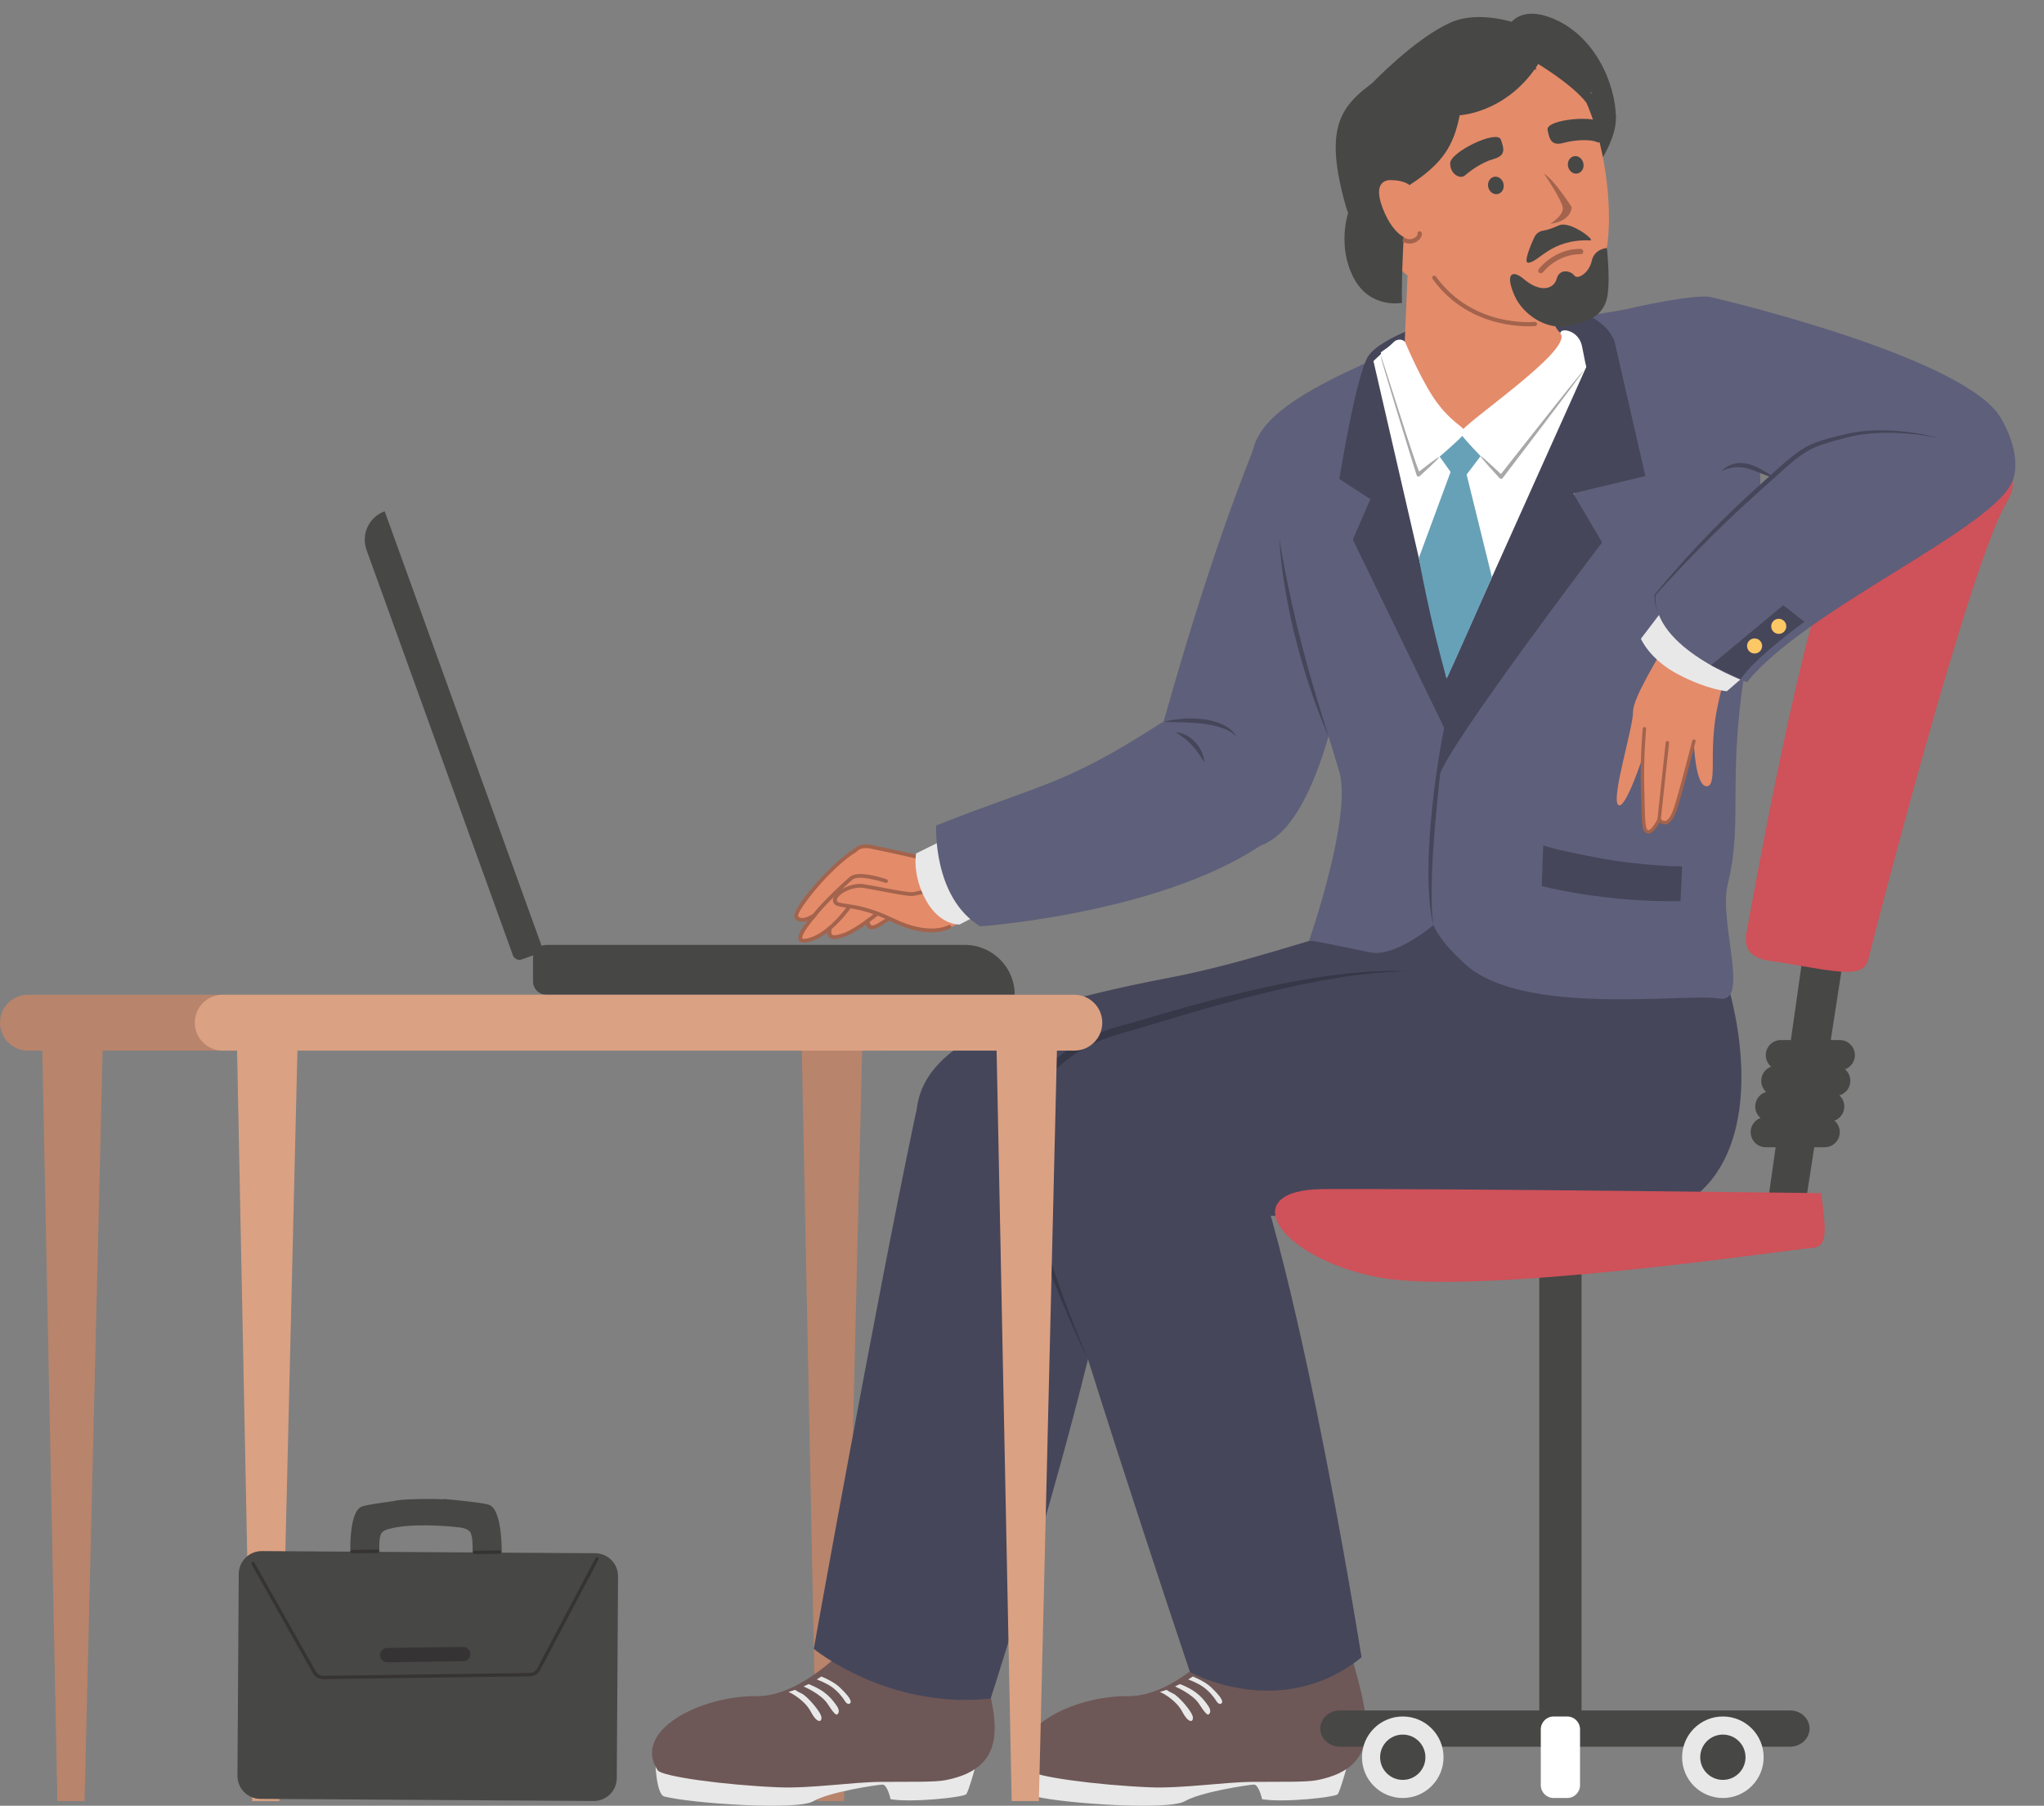 <?xml version="1.0" encoding="UTF-8"?>
<!DOCTYPE svg PUBLIC '-//W3C//DTD SVG 1.0//EN'
          'http://www.w3.org/TR/2001/REC-SVG-20010904/DTD/svg10.dtd'>
<svg height="448.0" preserveAspectRatio="xMidYMid meet" version="1.0" viewBox="0.0 -3.4 507.1 448.0" width="507.1" xmlns="http://www.w3.org/2000/svg" xmlns:xlink="http://www.w3.org/1999/xlink" zoomAndPan="magnify"
><rect x="0.0" y="-3.4" width="507.1" height="448.0" fill="#808080" stroke="none"/><defs
  ><clipPath id="a"
    ><path d="M 162 433 L 242 433 L 242 444.609 L 162 444.609 Z M 162 433"
    /></clipPath
    ><clipPath id="b"
    ><path d="M 254 433 L 335 433 L 335 444.609 L 254 444.609 Z M 254 433"
    /></clipPath
  ></defs
  ><g
  ><g
    ><path d="M 218.211 243.398 L 6.93 243.398 C 3.102 243.398 0 246.504 0 250.328 C 0 254.156 3.102 257.262 6.93 257.262 L 218.211 257.262 C 222.039 257.262 225.141 254.156 225.141 250.328 C 225.141 246.504 222.039 243.398 218.211 243.398" fill="#b8846b"
    /></g
    ><g
    ><path d="M 10.488 256.887 L 14.234 443.441 L 20.977 443.441 L 25.473 256.887 L 10.488 256.887" fill="#b8846b"
    /></g
    ><g
    ><path d="M 198.918 256.887 L 202.664 443.441 L 209.406 443.441 L 213.902 256.887 L 198.918 256.887" fill="#b8846b"
    /></g
    ><g
    ><path d="M 208.867 410.398 C 213.324 407.922 211.062 383.68 211.062 383.68 L 235.984 382.344 C 235.984 382.344 239.895 405.434 241.523 411.844 C 243.152 418.25 234.195 421.453 234.195 421.453 L 208.684 413.312 L 208.867 410.398" fill="#e48b6a"
    /></g
    ><g clip-path="url(#a)"
    ><path d="M 241.859 435.375 C 241.859 435.375 240.328 440.941 239.734 441.727 C 239.141 442.516 226.188 443.891 220.945 442.984 C 220.945 442.984 220.168 439.309 218.902 439.359 C 217.637 439.414 205.809 441.148 201.781 443.488 C 197.758 445.824 171.758 444.051 164.82 442.324 C 162.738 441.805 162.559 433.328 162.559 433.328 L 226.742 433.805 L 241.859 435.375" fill="#e8e8e8"
    /></g
    ><g
    ><path d="M 243.164 407.527 C 242.895 406.559 241.863 406.012 240.914 406.355 C 236.848 407.836 231.137 411.129 225.133 409.145 C 219.793 407.383 215.781 404.945 213.984 403.848 C 213.293 403.426 212.43 403.457 211.762 403.906 C 209.477 405.441 198.945 417.523 187.652 417.422 C 173.805 417.297 156.738 425.965 163.148 435.789 C 164.184 437.379 179.883 439.48 193.059 440.031 C 201.156 440.371 211.355 438.742 218.496 438.688 C 225.84 438.625 231.867 438.805 234.676 438.246 C 251.277 434.953 247.25 422.277 243.164 407.527" fill="#6e5757"
    /></g
    ><g
    ><path d="M 196.316 416.707 C 196.316 416.707 199.707 418.473 201.156 421.277 C 202.602 424.078 203.898 424.035 203.789 422.66 C 203.68 421.289 200.18 417.391 198.996 416.832 C 197.812 416.277 197.262 415.855 197.262 415.855 L 195.598 416.387 L 196.316 416.707" fill="#e8e8e8"
    /></g
    ><g
    ><path d="M 199.355 415.016 C 199.355 415.016 203.73 416.871 205.301 419.312 C 206.867 421.754 207.43 422.148 207.703 421.949 C 207.977 421.754 208.531 421.094 207.492 419.68 C 206.453 418.262 205.035 416.125 200.586 414.426 L 199.355 415.016" fill="#e8e8e8"
    /></g
    ><g
    ><path d="M 202.637 413.277 L 203.77 412.547 C 203.77 412.547 206.754 413.715 208.301 415.207 C 209.844 416.699 210.758 417.734 211.02 418.535 C 211.281 419.336 210.312 419.793 209.66 418.707 C 209.012 417.625 207.848 416.223 206.406 415.172 C 204.965 414.121 202.637 413.277 202.637 413.277" fill="#e8e8e8"
    /></g
    ><g
    ><path d="M 301.023 410.398 C 305.48 407.922 303.219 383.68 303.219 383.68 L 328.141 382.344 C 328.141 382.344 332.051 405.434 333.68 411.844 C 335.309 418.25 326.352 421.453 326.352 421.453 L 300.84 413.312 L 301.023 410.398" fill="#e48b6a"
    /></g
    ><g clip-path="url(#b)"
    ><path d="M 334.016 435.375 C 334.016 435.375 332.484 440.941 331.891 441.727 C 331.297 442.516 318.34 443.891 313.102 442.984 C 313.102 442.984 312.324 439.309 311.059 439.359 C 309.793 439.414 297.961 441.148 293.938 443.488 C 289.91 445.824 263.91 444.051 256.977 442.324 C 254.895 441.805 254.715 433.328 254.715 433.328 L 318.895 433.805 L 334.016 435.375" fill="#e8e8e8"
    /></g
    ><g
    ><path d="M 335.316 407.527 C 335.051 406.559 334.016 406.012 333.07 406.355 C 329 407.836 323.289 411.129 317.285 409.145 C 311.945 407.383 307.938 404.945 306.137 403.848 C 305.449 403.426 304.586 403.457 303.914 403.906 C 301.633 405.441 291.102 417.523 279.809 417.422 C 265.957 417.297 248.895 425.965 255.301 435.789 C 256.34 437.379 272.039 439.48 285.215 440.031 C 293.312 440.371 303.512 438.742 310.652 438.688 C 317.996 438.625 324.02 438.805 326.828 438.246 C 343.43 434.953 339.406 422.277 335.316 407.527" fill="#6e5757"
    /></g
    ><g
    ><path d="M 288.473 416.707 C 288.473 416.707 291.863 418.473 293.309 421.277 C 294.758 424.078 296.055 424.035 295.945 422.66 C 295.836 421.289 292.336 417.391 291.148 416.832 C 289.965 416.277 289.414 415.855 289.414 415.855 L 287.75 416.387 L 288.473 416.707" fill="#e8e8e8"
    /></g
    ><g
    ><path d="M 291.508 415.016 C 291.508 415.016 295.887 416.871 297.453 419.312 C 299.023 421.754 299.586 422.148 299.855 421.949 C 300.129 421.754 300.688 421.094 299.648 419.68 C 298.609 418.262 297.188 416.125 292.738 414.426 L 291.508 415.016" fill="#e8e8e8"
    /></g
    ><g
    ><path d="M 294.789 413.277 L 295.926 412.547 C 295.926 412.547 298.91 413.715 300.453 415.207 C 301.996 416.699 302.914 417.734 303.176 418.535 C 303.434 419.336 302.465 419.793 301.816 418.707 C 301.164 417.625 300.004 416.223 298.559 415.172 C 297.117 414.121 294.789 413.277 294.789 413.277" fill="#e8e8e8"
    /></g
    ><g
    ><path d="M 410.863 231.035 C 423.266 268.125 428.469 292.473 351.645 292.848 C 283.57 293.18 239.238 308.582 229.637 284.605 C 220.035 260.633 240.5 248.645 289.574 239.277 C 328.879 231.777 353.645 214.93 382.855 226.543 C 412.062 238.156 410.863 231.035 410.863 231.035" fill="#45465a"
    /></g
    ><g
    ><path d="M 426.684 234.781 C 433.809 254.496 436.02 282.793 419.191 294.348 C 409.477 301.016 392.316 298.703 365.996 298.844 C 302.258 299.176 264.852 298.469 255.859 274.492 C 246.867 250.516 269.348 243.398 306.809 243.398 C 344.27 243.398 359.629 207.812 386.973 219.426 C 414.32 231.035 426.684 234.781 426.684 234.781" fill="#45465a"
    /></g
    ><g
    ><path d="M 223.426 221.512 C 223.016 221.539 219.586 226.031 217.203 226.277 C 214.816 226.523 215.992 223.566 215.992 223.566 L 220.195 218.961 L 223.426 221.512" fill="#e48b6a"
    /></g
    ><g
    ><path d="M 242.746 208.891 C 242.746 208.891 232.363 211.398 214.691 206.52 C 211.164 205.547 197.047 222.938 197.703 224.312 C 198.359 225.688 202.16 223.586 202.16 223.586 C 202.16 223.586 198.754 228.137 198.504 229.77 C 198.258 231.398 204.098 228.629 206.172 226.676 C 206.172 226.676 204.801 229.824 208.582 228.824 C 212.363 227.824 218.945 222.191 218.945 222.191 L 239.156 218.652 L 242.746 208.891" fill="#e48b6a"
    /></g
    ><g
    ><path d="M 206.473 229.523 C 206.234 229.477 206.023 229.383 205.844 229.242 C 205.172 228.711 205.234 227.676 205.363 226.836 C 205.402 226.578 205.648 226.402 205.91 226.434 C 206.148 226.469 206.355 226.699 206.316 226.957 C 206.184 227.812 206.234 228.34 206.461 228.52 C 206.953 228.898 208.723 228.293 209.309 228.094 C 212.305 227.062 217.547 222.738 217.598 222.695 C 217.801 222.527 218.105 222.551 218.277 222.742 C 218.449 222.934 218.422 223.23 218.219 223.398 C 217.996 223.578 212.785 227.879 209.617 228.965 C 208.305 229.418 207.238 229.684 206.473 229.523" fill="#a3634c"
    /></g
    ><g
    ><path d="M 198.477 225.246 C 198.07 225.16 197.688 224.973 197.352 224.637 C 197.117 224.402 197.031 224.066 197.098 223.637 C 197.551 220.539 206.895 210.191 211.875 207.242 C 212.184 206.867 213.395 205.691 216.223 206.234 C 219.172 206.805 230.461 209.352 230.574 209.375 C 230.836 209.434 230.992 209.684 230.926 209.934 C 230.863 210.18 230.605 210.336 230.352 210.281 C 230.348 210.281 230.348 210.281 230.344 210.281 C 230.23 210.254 218.961 207.715 216.02 207.145 C 213.453 206.648 212.645 207.785 212.609 207.832 C 212.57 207.895 212.512 207.949 212.449 207.984 C 206.621 211.371 197.27 222.695 198.055 223.992 C 199.113 225.059 201.418 223.535 201.809 223.262 C 203.641 220.699 210.121 214.68 211.027 214.023 C 213.176 212.48 219.281 214.52 219.973 214.754 C 220.223 214.84 220.348 215.105 220.254 215.348 C 220.16 215.59 219.875 215.711 219.637 215.629 C 217.898 215.031 213.062 213.711 211.598 214.766 C 210.816 215.324 204.266 221.398 202.559 223.84 C 202.527 223.879 202.492 223.918 202.453 223.945 C 202.344 224.031 200.223 225.605 198.477 225.246" fill="#a3634c"
    /></g
    ><g
    ><path d="M 199.016 230.434 C 198.703 230.371 198.441 230.23 198.266 229.98 C 197.824 229.367 197.711 228.008 201.793 223.289 C 201.965 223.09 202.27 223.062 202.469 223.223 C 202.676 223.387 202.699 223.68 202.527 223.879 C 198.496 228.539 199.035 229.41 199.059 229.445 C 199.152 229.574 199.734 229.676 201.27 229.145 C 205.988 227.508 210.316 221.301 210.359 221.238 C 210.508 221.027 210.809 220.969 211.027 221.105 C 211.246 221.242 211.309 221.531 211.16 221.746 C 210.977 222.012 206.609 228.273 201.586 230.016 C 200.785 230.297 199.762 230.59 199.016 230.434" fill="#a3634c"
    /></g
    ><g
    ><path d="M 215.965 227.121 C 215.809 227.09 215.664 227.031 215.527 226.953 C 214.641 226.438 214.762 225.191 214.777 225.051 C 214.805 224.797 215.043 224.609 215.305 224.637 C 215.566 224.664 215.762 224.887 215.73 225.141 C 215.711 225.348 215.719 225.973 216.035 226.156 C 216.203 226.258 216.73 226.375 218.129 225.484 C 218.723 225.109 219.645 224.531 220.34 224.094 L 217.789 223.5 C 217.531 223.438 217.375 223.188 217.441 222.938 C 217.508 222.688 217.809 222.535 218.027 222.598 L 221.656 223.445 C 221.844 223.488 221.984 223.633 222.012 223.816 C 222.043 224 221.957 224.184 221.797 224.281 C 221.797 224.285 219.695 225.594 218.648 226.258 C 217.523 226.973 216.637 227.258 215.965 227.121" fill="#a3634c"
    /></g
    ><g
    ><path d="M 221.43 224.348 C 221.172 224.297 221.012 224.051 221.066 223.801 C 221.125 223.551 221.383 223.391 221.645 223.441 C 222.082 223.527 222.551 223.625 223.047 223.73 C 226.852 224.516 232.625 225.711 235.133 224.598 C 235.375 224.488 235.66 224.59 235.766 224.824 C 235.875 225.059 235.766 225.332 235.523 225.441 C 232.723 226.684 226.984 225.492 222.832 224.637 C 222.34 224.535 221.871 224.438 221.434 224.352 C 221.434 224.352 221.43 224.348 221.43 224.348" fill="#a3634c"
    /></g
    ><g
    ><path d="M 243.531 217.508 C 243.531 217.508 240.473 226.621 233.504 227.219 C 226.535 227.816 213.855 221.734 208.82 220.918 C 203.789 220.098 211.84 216.129 214.277 216.438 C 216.715 216.742 226.191 218.492 226.191 218.492 L 237.75 216.039 L 243.531 217.508" fill="#e48b6a"
    /></g
    ><g
    ><path d="M 227.57 227.539 C 225.742 227.16 223.609 226.461 221.172 225.266 C 215.871 222.672 212.105 222.109 209.855 221.777 C 208.016 221.504 206.906 221.336 206.684 220.262 C 206.551 219.602 206.848 218.887 207.547 218.191 C 208.945 216.797 211.875 215.586 214.359 215.977 C 215.383 216.141 216.887 216.426 218.48 216.727 C 221.543 217.312 225.742 218.113 226.473 217.957 L 229.344 217.352 L 229.535 218.258 L 226.668 218.863 C 225.805 219.047 222.785 218.5 218.277 217.641 C 216.695 217.34 215.199 217.055 214.191 216.895 C 212.051 216.559 209.43 217.637 208.23 218.832 C 207.773 219.289 207.559 219.727 207.629 220.066 C 207.719 220.5 208.422 220.617 210.016 220.859 C 212.324 221.199 216.184 221.777 221.617 224.438 C 230.617 228.848 235.23 226.164 235.277 226.137 C 235.5 226 235.801 226.062 235.938 226.277 C 236.078 226.492 236.012 226.777 235.785 226.918 C 235.637 227.012 232.895 228.641 227.57 227.539" fill="#a3634c"
    /></g
    ><g
    ><path d="M 311.781 106.012 C 300.145 134.672 291.695 164.996 287.066 181.297 C 292.281 199.719 307.406 216.16 319.617 201.137 C 331.824 186.109 335.672 147.727 335.672 147.727 L 311.781 106.012" fill="#5e5f7a"
    /></g
    ><g
    ><path d="M 342.664 84.977 C 315.449 96.797 308.645 103.957 310.793 115.418 C 312.941 126.879 329.059 177.016 332.281 188.117 C 335.504 199.219 324.758 230.02 324.758 230.02 C 324.758 230.02 322.969 229.305 339.801 232.883 C 347.578 234.539 360.93 222.141 360.57 220.707 C 360.215 219.273 360.512 170.719 360.512 170.719 C 360.512 170.719 350.547 151.23 344.816 126.16 C 339.086 101.094 340.516 93.93 340.516 93.93 L 342.664 84.977" fill="#5e5f7a"
    /></g
    ><g
    ><path d="M 387.516 76.047 C 411.066 72.086 423.961 69.219 430.051 74.949 C 436.137 80.68 439.227 130.859 434.703 153.023 C 427.543 188.117 432.914 198.863 428.617 216.051 C 426.316 225.25 434.348 245.777 426.469 244.344 C 418.59 242.91 377.762 249 363.438 235.75 C 349.113 222.5 353.77 219.273 358.781 173.434 L 388.863 126.16 C 388.863 126.16 397.637 93.035 397.281 87.305 C 396.922 81.574 389.402 77.992 389.043 77.637 C 388.684 77.277 387.516 76.047 387.516 76.047" fill="#5e5f7a"
    /></g
    ><g
    ><path d="M 386.355 72.801 C 398.742 74.234 400.574 81.418 400.574 81.418 L 408.203 114.703 L 390.297 119 L 397.461 131.176 C 397.461 131.176 359.336 181.316 356.992 189.191 L 358.391 177.379 L 335.629 130.473 L 339.98 120.445 L 332.281 115.434 C 332.281 115.434 336.43 89.633 339.441 84.977 C 342.457 80.324 356.633 75.309 363.078 74.973 C 366.773 74.781 386.355 72.801 386.355 72.801" fill="#45465a"
    /></g
    ><g
    ><path d="M 387.449 50.094 C 387.449 50.094 386.023 66.02 385.477 74.906 C 385.172 79.844 389.719 80.301 389.719 80.301 C 389.719 80.301 379.289 97.469 371.316 99.836 C 367.332 101.02 364.402 106.062 361.855 104.348 C 359.441 102.727 349.363 86.488 348.395 83.902 L 349.238 64.141 L 387.449 50.094" fill="#e48b6a"
    /></g
    ><g
    ><path d="M 393.457 87.398 C 392.922 84.699 389.406 83.973 387.844 86.238 L 381.336 95.664 L 360.859 104.75 C 360.859 104.75 360.93 102.168 356.992 97.152 C 353.051 92.141 348.715 81.738 348.715 81.738 C 348.344 80.703 346.762 80.613 345.922 81.328 L 340.742 86.176 L 358.887 164.879 L 393.516 87.688 L 393.457 87.398" fill="#fff"
    /></g
    ><g
    ><path d="M 360.363 112.375 L 352.004 135.02 C 352.004 135.02 354.613 149.961 358.887 164.879 C 359.012 165.32 369.02 139.477 369.02 139.477 L 363.281 112.004 L 360.363 112.375" fill="#67a1b8"
    /></g
    ><g
    ><path d="M 356.168 108.473 L 360.355 114.359 L 363.883 114.305 L 368.488 108.219 L 362.723 103.602 L 356.168 108.473" fill="#67a1b8"
    /></g
    ><g
    ><path d="M 392.484 82.492 C 392.129 80.688 390.828 79.156 389.051 78.68 C 387.348 78.223 386.965 79.125 387.16 79.379 C 390.324 83.5 363.039 101.609 362.332 103.934 C 362.102 104.699 372.414 114.938 372.414 114.938 L 393.516 87.688 L 392.484 82.492" fill="#fff"
    /></g
    ><g
    ><path d="M 346.941 81.336 C 358.164 102.73 363.188 101.484 363.43 103.902 C 363.512 104.699 351.91 114.359 351.91 114.359 L 342.551 84.039 C 342.551 84.039 346.727 80.934 346.941 81.336" fill="#fff"
    /></g
    ><g
    ><path d="M 363.281 112.004 L 358.887 164.879 C 359.012 165.32 370.137 139.805 370.137 139.805 L 363.281 112.004" fill="#67a1b8"
    /></g
    ><g
    ><path d="M 372.414 115.414 C 372.285 115.414 372.164 115.363 372.07 115.273 C 372.07 115.273 367.141 109.961 367.328 109.773 C 367.516 109.59 372.371 114.211 372.371 114.211 C 372.371 114.211 392.602 88.438 392.809 88.598 C 393.02 88.762 372.789 115.23 372.789 115.23 C 372.707 115.34 372.578 115.406 372.441 115.414 C 372.434 115.414 372.422 115.414 372.414 115.414" fill="#a8a8a8"
    /></g
    ><g
    ><path d="M 351.91 114.84 C 351.879 114.84 351.844 114.836 351.812 114.828 C 351.668 114.797 351.543 114.699 351.48 114.566 C 351.395 114.391 342.25 84.844 342.516 84.824 C 342.785 84.797 350.641 110.504 352.078 113.59 C 352.078 113.59 356.844 109.828 357.012 110.031 C 357.184 110.234 352.219 114.723 352.219 114.723 C 352.133 114.801 352.023 114.84 351.91 114.84" fill="#a8a8a8"
    /></g
    ><g
    ><path d="M 334.449 49.516 C 334.449 49.516 331.715 57.578 335.785 65.457 C 339.859 73.34 347.824 71.742 347.824 71.742 L 347.641 58.141 L 334.449 49.516" fill="#474745"
    /></g
    ><g
    ><path d="M 393.988 19.52 C 393.988 19.52 400.793 21.25 400.898 25.777 C 401 30.305 397.664 35.598 397.664 35.598 L 390.066 18.004 L 393.988 19.52" fill="#474745"
    /></g
    ><g
    ><path d="M 381.418 7.441 C 399.309 15.926 402.703 58.402 395.941 65.488 C 379.391 82.848 351.746 68.355 347.523 63.418 C 341.125 55.934 327.664 34.918 344.625 15.777 C 361.586 -3.359 371.723 2.844 381.418 7.441" fill="#e48b6a"
    /></g
    ><g
    ><path d="M 369.34 43.406 C 369.785 44.523 370.945 45.07 371.926 44.629 C 372.902 44.188 373.336 42.922 372.891 41.805 C 372.445 40.688 371.285 40.141 370.309 40.582 C 369.328 41.023 368.895 42.285 369.34 43.406" fill="#474745"
    /></g
    ><g
    ><path d="M 389.148 38.305 C 389.594 39.422 390.75 39.969 391.73 39.527 C 392.711 39.086 393.145 37.82 392.695 36.703 C 392.25 35.586 391.094 35.035 390.113 35.48 C 389.137 35.922 388.703 37.184 389.148 38.305" fill="#474745"
    /></g
    ><g
    ><path d="M 347.77 67.578 C 347.613 75.438 335.863 54.758 333.875 47.734 C 327.32 24.547 334.523 21.551 345.688 13.445 C 356.852 5.336 370.832 3.617 375.52 6.922 C 380.207 10.223 381.172 14.012 381.172 14.012 C 381.172 14.012 376.27 10.445 370.496 12.129 C 369.852 12.316 369.199 12.57 368.543 12.898 C 368.145 13.098 366.855 13.973 366.453 14.23 C 359.434 18.746 348.742 32.699 349.68 42.52 C 350.285 48.848 348.324 51.07 348.066 59.023 C 347.977 61.832 347.848 63.766 347.77 67.578" fill="#474745"
    /></g
    ><g
    ><path d="M 345.324 41.297 C 345.324 41.297 340.078 40.527 343.031 48.258 C 345.988 55.984 351.031 57.879 352.68 53.898 C 354.328 49.918 349.68 42.52 349.68 42.52 C 349.68 42.52 348.387 41.328 345.324 41.297" fill="#e48b6a"
    /></g
    ><g
    ><path d="M 348 56.34 C 348.012 56.273 348.02 56.207 348.027 56.141 C 348.035 56.098 348.039 56.055 348.043 56.012 C 348.043 56.008 348.051 55.973 348.047 55.984 C 348.047 56 348.051 55.965 348.051 55.961 C 348.074 55.785 348.109 55.613 348.148 55.441 C 348.457 55.621 348.773 55.77 349.086 55.859 C 349.719 56.039 350.277 55.973 350.809 55.676 C 351.766 55.156 351.684 54.676 351.688 54.656 C 351.594 54.375 351.773 54.086 352.047 54.008 C 352.328 53.918 352.637 54.098 352.715 54.379 C 352.727 54.414 352.934 55.156 352.199 55.945 C 351.996 56.164 351.711 56.395 351.34 56.609 C 350.559 57.055 349.699 57.148 348.801 56.891 C 348.508 56.805 348.223 56.68 347.938 56.531 C 347.957 56.469 347.988 56.406 348 56.34" fill="#a3634c"
    /></g
    ><g
    ><path d="M 383.035 39.648 C 384.148 41.273 387.102 45.777 387.684 47.906 C 388.215 49.859 384.656 52.129 384.656 52.129 C 384.656 52.129 389.547 51.703 389.941 48.039 C 389.941 48.039 385.766 41.398 383.035 39.648" fill="#a3634c"
    /></g
    ><g
    ><path d="M 381.02 77.445 C 381.219 77.359 381.348 77.148 381.324 76.922 C 381.293 76.641 381.039 76.438 380.762 76.469 C 380.609 76.484 365.434 77.988 356.242 65.203 C 356.078 64.977 355.762 64.918 355.531 65.086 C 355.301 65.25 355.25 65.57 355.414 65.801 C 364.961 79.078 380.715 77.504 380.871 77.484 C 380.926 77.48 380.973 77.465 381.02 77.445" fill="#a3634c"
    /></g
    ><g
    ><path d="M 372.344 31.23 C 373.242 33.723 373.516 35.215 370.484 36.074 C 367.453 36.934 364.492 39.188 363.441 40.125 C 362.355 41.098 359.805 39.961 359.777 37.133 C 359.754 34.305 371.426 28.688 372.344 31.23" fill="#474745"
    /></g
    ><g
    ><path d="M 383.938 28.84 C 384.461 31.434 384.996 32.852 388.035 32.02 C 391.074 31.188 394.914 31.184 396.156 31.848 C 397.398 32.508 399.188 29.824 397.742 27.391 C 396.301 24.953 383.406 26.188 383.938 28.84" fill="#474745"
    /></g
    ><g
    ><path d="M 378.027 65.82 C 382.195 69.352 385.508 68.34 386.211 65.734 C 386.91 63.133 389.738 63.773 390.559 64.945 C 391.383 66.117 394.273 64.289 394.906 61.305 C 395.539 58.324 398.66 58.129 398.66 58.129 C 398.66 58.129 399.777 68.137 398.375 71.609 C 396.977 75.086 394.582 76.199 389.113 77.422 C 383.711 78.629 377.758 74.621 375.711 69.871 C 373.301 64.285 375.285 63.5 378.027 65.82" fill="#474745"
    /></g
    ><g
    ><path d="M 386.742 52.523 C 384.941 53.352 383.656 53.699 382.809 53.832 C 381.891 53.977 381.105 54.562 380.699 55.398 C 379.637 57.594 377.969 61.781 379.094 61.781 C 381.73 61.781 384.629 55.848 394.516 56.246 C 395.969 56.305 389.496 51.254 386.742 52.523" fill="#474745"
    /></g
    ><g
    ><path d="M 349.68 42.52 C 357.992 37.129 360.633 32.723 362.145 25.188 C 362.145 25.188 373.152 24.727 380.984 13.465 C 388.816 2.203 359.352 12.457 356.148 14.285 C 352.949 16.109 343.695 34.699 343.695 34.699 L 349.68 42.52" fill="#474745"
    /></g
    ><g
    ><path d="M 379.105 10.961 C 379.105 10.961 389.441 16.793 393.594 22.09 C 393.594 22.09 397.309 18.676 390.469 11.039 C 383.625 3.406 368.652 -1.805 359.754 2.242 C 350.855 6.289 340.457 17.207 340.457 17.207 L 379.105 10.961" fill="#474745"
    /></g
    ><g
    ><path d="M 400.898 25.777 C 400.848 17.676 395.77 5.027 384.504 0.902 C 373.234 -3.227 372.305 8.195 372.305 8.195 C 372.305 8.195 386.379 12.168 390.879 16.008 C 395.383 19.844 400.898 25.777 400.898 25.777" fill="#474745"
    /></g
    ><g
    ><path d="M 382.254 64.414 C 382.105 64.414 381.957 64.363 381.832 64.258 C 381.559 64.023 381.523 63.613 381.758 63.336 C 386.27 58.004 391.949 58.344 392.188 58.359 C 392.551 58.387 392.82 58.699 392.793 59.059 C 392.77 59.422 392.461 59.691 392.098 59.664 C 392.047 59.66 386.824 59.371 382.754 64.18 C 382.625 64.336 382.441 64.414 382.254 64.414" fill="#a3634c"
    /></g
    ><g
    ><path d="M 413.609 155.555 C 412.098 158.855 405.062 169.535 405.129 173.301 C 405.191 177.062 399.707 194.496 401.43 196.266 C 403.156 198.035 407.723 183.887 407.723 183.887 C 407.723 183.887 406.984 200.551 408.227 202.504 C 409.473 204.453 411.605 199.98 411.605 199.98 C 411.605 199.98 413.129 202.574 415.02 198.715 C 416.91 194.855 420.219 180.793 420.219 180.793 C 420.219 180.793 420.559 191.504 423.359 191.676 C 425.438 191.801 424.777 186.664 424.988 181.391 C 425.375 171.82 427.262 168.148 429.566 157.039 C 430.629 151.938 420.781 150.887 420.781 150.887 L 413.609 155.555" fill="#e48b6a"
    /></g
    ><g
    ><path d="M 413.836 183.273 C 414.02 181.586 414.082 180.902 414.082 180.902 C 414.105 180.672 413.934 180.465 413.703 180.445 C 413.473 180.422 413.27 180.59 413.246 180.816 C 413.246 180.82 413.246 180.82 413.246 180.824 C 413.246 180.824 413.098 182.359 412.633 186.504 C 412.191 190.438 411.289 198.969 411.195 199.859 C 410.48 201.285 409.371 202.734 408.891 202.578 C 408.176 202.344 408.121 200.188 408.012 195.457 C 407.988 194.504 407.965 193.438 407.93 192.242 C 407.711 184.418 408.387 177.5 408.391 177.434 C 408.414 177.199 408.246 176.996 408.016 176.973 C 407.785 176.949 407.586 177.117 407.555 177.352 C 407.547 177.418 406.871 184.387 407.09 192.27 C 407.121 193.461 407.148 194.523 407.172 195.477 C 407.305 201.223 407.348 202.957 408.629 203.379 C 410.039 203.84 411.555 201.035 411.984 200.168 L 412.023 200.023 C 412.023 200.023 413.004 190.746 413.469 186.598 C 413.625 185.211 413.746 184.117 413.836 183.273" fill="#a3634c"
    /></g
    ><g
    ><path d="M 420.672 180.512 C 420.695 180.305 420.562 180.109 420.359 180.059 C 420.133 180 419.902 180.137 419.848 180.359 C 419.812 180.492 416.527 193.332 415.266 197.109 C 414.418 199.648 413.594 200.184 413.18 200.277 C 412.789 200.363 412.363 200.164 411.91 199.691 C 411.75 199.523 411.484 199.516 411.316 199.676 C 411.145 199.84 411.141 200.105 411.301 200.27 C 412.137 201.148 412.883 201.203 413.363 201.098 C 414.422 200.859 415.309 199.641 416.062 197.375 C 417.336 193.57 420.629 180.699 420.66 180.57 C 420.668 180.551 420.672 180.531 420.672 180.512" fill="#a3634c"
    /></g
    ><g
    ><path d="M 496.391 100.301 C 488.172 86.102 433.629 72.441 424.32 70.293 C 421.312 69.602 408.48 71.902 397.883 74.676 C 409.816 97.5 425.562 113.676 450.98 117.855 C 455.406 118.582 466.312 119.301 471.176 120.672 C 499.852 128.758 504.605 114.496 496.391 100.301" fill="#5e5f7a"
    /></g
    ><g
    ><path d="M 95.438 123.453 L 134.289 231.051 C 134.613 231.949 134.148 232.945 133.246 233.27 L 129.465 234.637 C 128.562 234.961 127.566 234.496 127.242 233.594 L 90.934 133.047 C 89.531 129.152 91.547 124.859 95.438 123.453" fill="#474745"
    /></g
    ><g
    ><path d="M 135.555 231.035 L 239.379 231.035 C 246.203 231.035 251.738 236.57 251.738 243.398 L 135.555 243.398 C 133.723 243.398 132.238 241.914 132.238 240.082 L 132.238 234.352 C 132.238 232.523 133.723 231.035 135.555 231.035" fill="#474745"
    /></g
    ><g
    ><path d="M 412.562 147.887 L 407.094 155.07 C 407.094 155.07 409.23 160.254 416.5 164.008 C 423.77 167.766 428.414 168.098 428.414 168.098 L 431.859 165.117 L 412.562 147.887" fill="#e8e8e8"
    /></g
    ><g
    ><path d="M 235.039 204.492 L 227.273 208.348 C 227.273 208.348 226.23 213.703 229.754 220.008 C 233.277 226.309 238.09 225.965 238.09 225.965 L 245.215 222.223 L 235.039 204.492" fill="#e8e8e8"
    /></g
    ><g
    ><path d="M 447.441 298.469 L 457.555 232.91 L 447.441 232.535 L 438.074 298.469 L 447.441 298.469" fill="#474745"
    /></g
    ><g
    ><path d="M 441.383 235.301 C 457.59 238.137 462.395 239.199 463.562 234.41 C 464.73 229.625 488.621 136.566 497.855 121.203 C 507.09 105.836 471.316 110.434 456.254 132.621 C 448.059 144.695 434.648 220.988 433.285 228.016 C 431.922 235.043 439.246 234.926 441.383 235.301" fill="#cf5159"
    /></g
    ><g
    ><path d="M 381.883 429.957 L 392.371 429.957 L 392.371 305.961 L 381.883 305.961 L 381.883 429.957" fill="#474745"
    /></g
    ><g
    ><path d="M 328.32 291.617 C 360.902 291.461 451.805 292.621 451.805 292.621 C 453.012 301.941 453.586 306.043 449.398 306.234 C 445.211 306.426 366.316 318.32 341.664 313.453 C 317.012 308.582 306.215 291.723 328.32 291.617" fill="#cf5159"
    /></g
    ><g
    ><path d="M 332.422 420.965 L 444.086 420.965 C 446.766 420.965 448.938 422.977 448.938 425.461 C 448.938 427.941 446.766 429.957 444.086 429.957 L 332.422 429.957 C 329.738 429.957 327.566 427.941 327.566 425.461 C 327.566 422.977 329.738 420.965 332.422 420.965" fill="#474745"
    /></g
    ><g
    ><path d="M 337.898 432.578 C 337.898 438.164 342.43 442.691 348.016 442.691 C 353.602 442.691 358.129 438.164 358.129 432.578 C 358.129 426.992 353.602 422.465 348.016 422.465 C 342.43 422.465 337.898 426.992 337.898 432.578" fill="#e8e8e8"
    /></g
    ><g
    ><path d="M 342.395 432.578 C 342.395 435.684 344.91 438.195 348.016 438.195 C 351.117 438.195 353.633 435.684 353.633 432.578 C 353.633 429.477 351.117 426.957 348.016 426.957 C 344.91 426.957 342.395 429.477 342.395 432.578" fill="#474745"
    /></g
    ><g
    ><path d="M 417.316 432.578 C 417.316 438.164 421.848 442.691 427.434 442.691 C 433.02 442.691 437.547 438.164 437.547 432.578 C 437.547 426.992 433.02 422.465 427.434 422.465 C 421.848 422.465 417.316 426.992 417.316 432.578" fill="#e8e8e8"
    /></g
    ><g
    ><path d="M 421.812 432.578 C 421.812 435.684 424.328 438.195 427.434 438.195 C 430.535 438.195 433.051 435.684 433.051 432.578 C 433.051 429.477 430.535 426.957 427.434 426.957 C 424.328 426.957 421.812 429.477 421.812 432.578" fill="#474745"
    /></g
    ><g
    ><path d="M 452.684 281.234 L 438.074 281.234 C 436.008 281.234 434.328 279.559 434.328 277.488 C 434.328 275.422 436.008 273.742 438.074 273.742 L 452.684 273.742 C 454.754 273.742 456.434 275.422 456.434 277.488 C 456.434 279.559 454.754 281.234 452.684 281.234" fill="#474745"
    /></g
    ><g
    ><path d="M 453.809 274.867 L 439.199 274.867 C 437.129 274.867 435.453 273.188 435.453 271.121 C 435.453 269.051 437.129 267.375 439.199 267.375 L 453.809 267.375 C 455.879 267.375 457.555 269.051 457.555 271.121 C 457.555 273.188 455.879 274.867 453.809 274.867" fill="#474745"
    /></g
    ><g
    ><path d="M 455.309 268.496 L 440.699 268.496 C 438.629 268.496 436.953 266.82 436.953 264.754 C 436.953 262.684 438.629 261.008 440.699 261.008 L 455.309 261.008 C 457.379 261.008 459.055 262.684 459.055 264.754 C 459.055 266.82 457.379 268.496 455.309 268.496" fill="#474745"
    /></g
    ><g
    ><path d="M 456.434 262.129 L 441.82 262.129 C 439.754 262.129 438.074 260.453 438.074 258.383 C 438.074 256.316 439.754 254.637 441.82 254.637 L 456.434 254.637 C 458.5 254.637 460.18 256.316 460.18 258.383 C 460.18 260.453 458.5 262.129 456.434 262.129" fill="#474745"
    /></g
    ><g
    ><path d="M 385.441 422.465 L 388.812 422.465 C 390.574 422.465 391.996 423.891 391.996 425.648 L 391.996 439.508 C 391.996 441.266 390.574 442.691 388.812 442.691 L 385.441 442.691 C 383.684 442.691 382.258 441.266 382.258 439.508 L 382.258 425.648 C 382.258 423.891 383.684 422.465 385.441 422.465" fill="#fff"
    /></g
    ><g
    ><path d="M 487.371 96.551 C 487.371 96.551 502.777 105.27 499.359 115.656 C 495.477 127.449 447.906 147.66 433.426 165.855 C 433.426 165.855 409.727 157.402 410.77 144.105 C 410.77 144.105 449.082 98.941 469.766 95.801 C 490.445 92.66 487.371 96.551 487.371 96.551" fill="#5e5f7a"
    /></g
    ><g
    ><path d="M 318.82 182.035 C 318.82 182.035 298.184 169.406 287.34 176.422 C 263.922 191.566 257.434 191.371 232.262 201.41 C 232.262 201.41 231.336 219.246 243.195 226.434 C 243.195 226.434 295.055 222.746 318.477 201.953 C 327.809 193.668 318.82 182.035 318.82 182.035" fill="#5e5f7a"
    /></g
    ><g
    ><path d="M 278.812 277.727 C 276.953 260.098 259.035 257.375 245.445 257.91 C 236.473 258.262 228.902 264.707 227.055 273.496 C 216.93 321.566 201.895 405.684 201.895 405.684 C 201.895 405.684 220.07 420.738 245.773 418.023 C 245.773 418.023 281.844 306.484 278.812 277.727" fill="#45465a"
    /></g
    ><g
    ><path d="M 250.93 269.34 C 261.836 312.484 295.234 411.461 295.234 411.461 C 295.234 411.461 317.715 423.934 337.789 407.789 C 337.789 407.789 319.5 292.012 303.773 267.746 C 288.043 243.48 250.93 269.34 250.93 269.34" fill="#45465a"
    /></g
    ><g
    ><path d="M 269.918 333.828 C 269.129 332.25 268.371 330.656 267.621 329.055 C 266.883 327.449 266.164 325.836 265.457 324.215 C 264.051 320.973 262.695 317.703 261.414 314.406 C 258.898 307.797 256.609 301.074 254.98 294.152 C 254.172 290.691 253.488 287.184 253.207 283.602 C 252.898 280.035 253.016 276.355 253.887 272.809 C 254.312 271.035 254.922 269.301 255.715 267.652 C 256.516 266.004 257.488 264.441 258.613 263 C 260.863 260.113 263.695 257.723 266.785 255.84 C 269.891 253.965 273.234 252.547 276.676 251.508 C 277.105 251.375 277.539 251.254 277.973 251.133 L 279.254 250.785 C 280.098 250.559 280.938 250.32 281.785 250.07 L 286.863 248.586 C 293.652 246.625 300.465 244.699 307.348 243.055 C 314.227 241.387 321.164 239.953 328.172 238.906 C 329.043 238.762 329.922 238.66 330.801 238.555 L 333.438 238.234 C 334.312 238.113 335.195 238.043 336.078 237.969 L 338.723 237.746 C 339.605 237.652 340.488 237.637 341.375 237.602 L 344.023 237.496 C 344.246 237.492 344.465 237.48 344.688 237.48 L 345.352 237.496 L 346.676 237.527 L 349.324 237.594 C 342.258 237.641 335.246 238.531 328.32 239.812 C 321.387 241.066 314.523 242.691 307.707 244.473 C 300.895 246.277 294.117 248.227 287.367 250.285 L 282.289 251.809 C 281.445 252.062 280.59 252.305 279.727 252.543 L 278.457 252.891 C 278.039 253.012 277.621 253.129 277.211 253.258 C 273.898 254.273 270.699 255.652 267.758 257.438 C 264.82 259.215 262.16 261.449 260.055 264.129 C 259 265.465 258.09 266.91 257.34 268.438 C 256.594 269.969 256.027 271.582 255.602 273.234 C 254.746 276.547 254.582 280.02 254.84 283.48 C 254.879 284.344 255 285.211 255.082 286.074 C 255.195 286.941 255.305 287.805 255.441 288.668 C 255.582 289.531 255.711 290.395 255.883 291.254 L 256.129 292.547 L 256.402 293.832 C 257.133 297.262 258.043 300.66 259.031 304.035 C 260.023 307.414 261.117 310.762 262.273 314.094 C 264.559 320.762 267.152 327.332 269.918 333.828" fill="#363747"
    /></g
    ><g
    ><path d="M 411.363 148.773 C 411.039 148.051 410.801 147.285 410.641 146.504 C 410.48 145.723 410.43 144.914 410.523 144.109 L 410.523 144.078 L 410.551 144.051 C 415.094 138.523 419.895 133.207 424.898 128.086 C 427.402 125.523 429.969 123.027 432.586 120.578 C 433.898 119.355 435.223 118.156 436.547 116.957 L 440.52 113.352 C 441.855 112.16 443.203 110.973 444.617 109.848 C 446.031 108.723 447.551 107.664 449.234 106.906 C 450.906 106.137 452.656 105.633 454.391 105.172 C 455.262 104.941 456.133 104.734 457 104.523 C 457.867 104.316 458.758 104.105 459.645 103.949 C 463.211 103.309 466.84 103.242 470.418 103.496 C 472.207 103.633 473.988 103.852 475.758 104.141 C 477.523 104.434 479.281 104.797 481.004 105.281 C 477.504 104.551 473.949 104.121 470.391 104.004 C 468.609 103.945 466.832 103.957 465.062 104.074 C 463.293 104.203 461.531 104.41 459.801 104.766 C 458.082 105.121 456.355 105.625 454.641 106.094 C 452.934 106.578 451.242 107.098 449.676 107.848 C 448.105 108.594 446.676 109.598 445.297 110.699 C 443.922 111.809 442.594 112.992 441.266 114.188 L 437.281 117.77 L 433.309 121.363 C 430.672 123.762 428.094 126.23 425.547 128.73 C 420.469 133.746 415.516 138.898 410.734 144.207 L 410.762 144.145 C 410.707 144.531 410.672 144.918 410.68 145.309 C 410.688 145.699 410.711 146.094 410.773 146.484 C 410.887 147.262 411.078 148.031 411.363 148.773" fill="#45465a"
    /></g
    ><g
    ><path d="M 427.004 113.449 C 427.887 112.617 428.984 111.973 430.219 111.672 C 431.449 111.355 432.785 111.441 433.98 111.789 C 435.188 112.137 436.289 112.676 437.332 113.273 C 438.379 113.867 439.379 114.508 440.371 115.207 C 439.188 114.934 438.059 114.5 436.953 114.062 C 435.848 113.633 434.77 113.184 433.68 112.871 C 432.59 112.555 431.484 112.426 430.367 112.531 C 429.25 112.645 428.137 113.012 427.004 113.449" fill="#45465a"
    /></g
    ><g
    ><path d="M 329.598 179.277 C 328.77 177.34 327.949 175.391 327.195 173.414 C 326.469 171.434 325.707 169.461 325.062 167.445 C 323.688 163.449 322.551 159.371 321.48 155.281 C 320.453 151.18 319.566 147.039 318.863 142.871 C 318.164 138.703 317.602 134.504 317.418 130.281 C 318.066 134.453 318.867 138.59 319.727 142.711 C 319.941 143.738 320.16 144.77 320.391 145.797 C 320.617 146.82 320.836 147.852 321.09 148.871 L 321.809 151.945 L 322.57 155.008 C 322.816 156.031 323.098 157.043 323.359 158.062 C 323.621 159.082 323.891 160.098 324.18 161.109 L 325.016 164.152 L 325.898 167.184 C 326.469 169.211 327.109 171.219 327.715 173.234 C 328.32 175.258 329 177.25 329.598 179.277" fill="#45465a"
    /></g
    ><g
    ><path d="M 288.656 175.688 C 289.438 175.496 290.227 175.352 291.02 175.203 C 291.812 175.074 292.613 175.008 293.418 174.934 C 293.816 174.887 294.223 174.875 294.625 174.871 L 295.836 174.852 C 296.242 174.84 296.645 174.895 297.051 174.91 C 297.453 174.941 297.859 174.953 298.266 175.004 C 299.879 175.195 301.488 175.566 303.004 176.215 L 303.562 176.469 C 303.75 176.559 303.93 176.664 304.105 176.77 C 304.469 176.965 304.805 177.215 305.137 177.457 C 305.449 177.723 305.766 177.992 306.027 178.309 C 306.293 178.621 306.539 178.961 306.676 179.344 C 306.43 179.023 306.125 178.77 305.812 178.535 C 305.504 178.301 305.168 178.102 304.828 177.914 C 304.484 177.742 304.145 177.559 303.777 177.43 C 303.598 177.363 303.426 177.277 303.242 177.215 L 302.691 177.035 C 301.215 176.574 299.684 176.309 298.133 176.117 C 297.75 176.062 297.355 176.047 296.969 176.004 C 296.578 175.977 296.188 175.926 295.797 175.914 C 295.012 175.883 294.227 175.82 293.438 175.805 C 293.039 175.797 292.645 175.797 292.25 175.781 C 291.852 175.77 291.453 175.742 291.059 175.754 C 290.262 175.746 289.465 175.742 288.656 175.688" fill="#45465a"
    /></g
    ><g
    ><path d="M 291.633 178.27 C 292.551 178.348 293.48 178.59 294.309 179.039 C 294.742 179.238 295.117 179.527 295.512 179.793 C 295.871 180.098 296.238 180.398 296.551 180.758 C 297.195 181.449 297.727 182.242 298.117 183.094 C 298.496 183.945 298.773 184.855 298.797 185.789 C 298.32 184.992 297.855 184.246 297.352 183.531 C 296.848 182.816 296.309 182.145 295.727 181.52 C 295.449 181.191 295.125 180.914 294.828 180.605 C 294.496 180.34 294.191 180.031 293.836 179.781 C 293.168 179.223 292.406 178.793 291.633 178.27" fill="#45465a"
    /></g
    ><g
    ><path d="M 358.961 173.973 L 357.469 187 C 357.234 189.172 356.98 191.34 356.77 193.512 C 356.551 195.68 356.324 197.852 356.145 200.023 C 355.945 202.195 355.766 204.371 355.621 206.547 C 355.465 208.719 355.348 210.895 355.262 213.07 C 355.188 215.25 355.137 217.426 355.172 219.605 C 355.195 221.785 355.32 223.961 355.602 226.133 C 355.074 224.008 354.801 221.816 354.621 219.633 C 354.453 217.445 354.383 215.25 354.387 213.055 C 354.383 208.668 354.648 204.289 355.027 199.926 C 355.43 195.562 355.945 191.215 356.602 186.887 C 357.254 182.559 358.004 178.246 358.961 173.973" fill="#45465a"
    /></g
    ><g
    ><path d="M 382.871 206.312 L 382.48 216.426 C 382.48 216.426 398.137 220.547 416.926 220.172 L 417.316 211.559 C 417.316 211.559 407.531 211.559 395.789 209.309 C 384.047 207.062 382.871 206.312 382.871 206.312" fill="#45465a"
    /></g
    ><g
    ><path d="M 424.5 161.664 L 442.418 146.75 L 447.66 150.871 C 447.66 150.871 435.164 159.883 431.859 165.117 L 424.5 161.664" fill="#45465a"
    /></g
    ><g
    ><path d="M 443.164 151.992 C 443.164 153.027 442.328 153.867 441.293 153.867 C 440.258 153.867 439.422 153.027 439.422 151.992 C 439.422 150.961 440.258 150.121 441.293 150.121 C 442.328 150.121 443.164 150.961 443.164 151.992" fill="#fcc765"
    /></g
    ><g
    ><path d="M 437.172 156.863 C 437.172 157.898 436.336 158.738 435.301 158.738 C 434.266 158.738 433.426 157.898 433.426 156.863 C 433.426 155.828 434.266 154.992 435.301 154.992 C 436.336 154.992 437.172 155.828 437.172 156.863" fill="#fcc765"
    /></g
    ><g
    ><path d="M 266.535 243.398 L 55.254 243.398 C 51.426 243.398 48.324 246.504 48.324 250.328 C 48.324 254.156 51.426 257.262 55.254 257.262 L 266.535 257.262 C 270.363 257.262 273.469 254.156 273.469 250.328 C 273.469 246.504 270.363 243.398 266.535 243.398" fill="#dba183"
    /></g
    ><g
    ><path d="M 58.812 256.887 L 62.559 443.441 L 69.305 443.441 L 73.797 256.887 L 58.812 256.887" fill="#dba183"
    /></g
    ><g
    ><path d="M 247.242 256.887 L 250.988 443.441 L 257.734 443.441 L 262.227 256.887 L 247.242 256.887" fill="#dba183"
    /></g
    ><g
    ><path d="M 147.676 381.961 L 64.969 381.43 C 61.82 381.41 59.25 383.945 59.23 387.094 L 58.91 437.168 C 58.887 440.316 61.422 442.883 64.57 442.902 L 147.277 443.434 C 150.426 443.453 152.996 440.922 153.016 437.773 L 153.336 387.699 C 153.359 384.551 150.82 381.98 147.676 381.961" fill="#474745"
    /></g
    ><g
    ><path d="M 121.195 369.902 C 120.039 369.559 116.777 369.168 114.082 368.887 C 114.082 368.887 113.551 368.812 112.559 368.73 C 111.121 368.59 110.086 368.5 110.086 368.5 L 110.133 368.578 C 107.902 368.48 104.797 368.434 100.945 368.625 C 99.457 368.699 98.301 368.859 97.395 369.066 C 94.637 369.426 91.086 369.941 89.879 370.34 C 86.168 371.559 86.984 383.625 86.984 383.625 L 94.457 384.941 C 94.457 384.941 93.609 379.422 94.5 377.23 C 94.871 376.316 96.312 375.957 96.715 375.871 C 96.758 375.863 96.785 375.859 96.828 375.852 C 101.648 374.59 109.93 375.035 114.402 375.605 C 114.402 375.605 116.305 375.867 116.766 376.922 C 117.719 379.086 117.02 384.629 117.02 384.629 L 124.453 383.105 C 124.453 383.105 124.938 371.02 121.195 369.902" fill="#474745"
    /></g
    ><g
    ><path d="M 106.129 412.848 L 80.207 413.207 C 79.148 413.223 78.168 412.66 77.652 411.738 L 62.41 384.727 C 62.297 384.523 62.367 384.27 62.57 384.156 C 62.77 384.043 63.023 384.113 63.137 384.316 L 78.375 411.328 C 78.746 411.984 79.441 412.387 80.195 412.375 L 106.117 412.016 C 106.348 412.012 106.535 412.195 106.539 412.426 C 106.543 412.656 106.359 412.848 106.129 412.848" fill="#363334"
    /></g
    ><g
    ><path d="M 131.48 412.496 L 105.559 412.855 C 105.328 412.859 105.141 412.676 105.137 412.445 C 105.133 412.215 105.316 412.027 105.547 412.023 L 131.469 411.664 C 132.223 411.652 132.906 411.234 133.262 410.57 L 147.746 383.145 C 147.855 382.938 148.105 382.863 148.309 382.969 C 148.512 383.074 148.59 383.328 148.484 383.531 L 133.996 410.957 C 133.504 411.895 132.539 412.484 131.48 412.496" fill="#363334"
    /></g
    ><g
    ><path d="M 114.879 405.207 L 96.035 405.469 C 95.055 405.48 94.273 406.285 94.285 407.266 C 94.301 408.242 95.105 409.023 96.082 409.012 L 114.926 408.75 C 115.906 408.738 116.688 407.934 116.672 406.953 C 116.66 405.977 115.855 405.191 114.879 405.207" fill="#363334"
    /></g
    ><g
    ><path d="M 93.648 381.895 L 87.344 381.98 C 87.113 381.984 86.922 381.801 86.922 381.57 C 86.918 381.34 87.102 381.152 87.332 381.148 L 93.637 381.059 C 93.867 381.059 94.059 381.242 94.062 381.473 C 94.066 381.703 93.879 381.891 93.648 381.895" fill="#363334"
    /></g
    ><g
    ><path d="M 123.941 382.09 L 117.75 382.176 C 117.52 382.18 117.332 381.996 117.328 381.766 C 117.324 381.535 117.508 381.344 117.738 381.344 L 123.93 381.258 C 124.16 381.254 124.348 381.438 124.352 381.668 C 124.355 381.898 124.172 382.086 123.941 382.09" fill="#363334"
    /></g
  ></g
></svg
>
